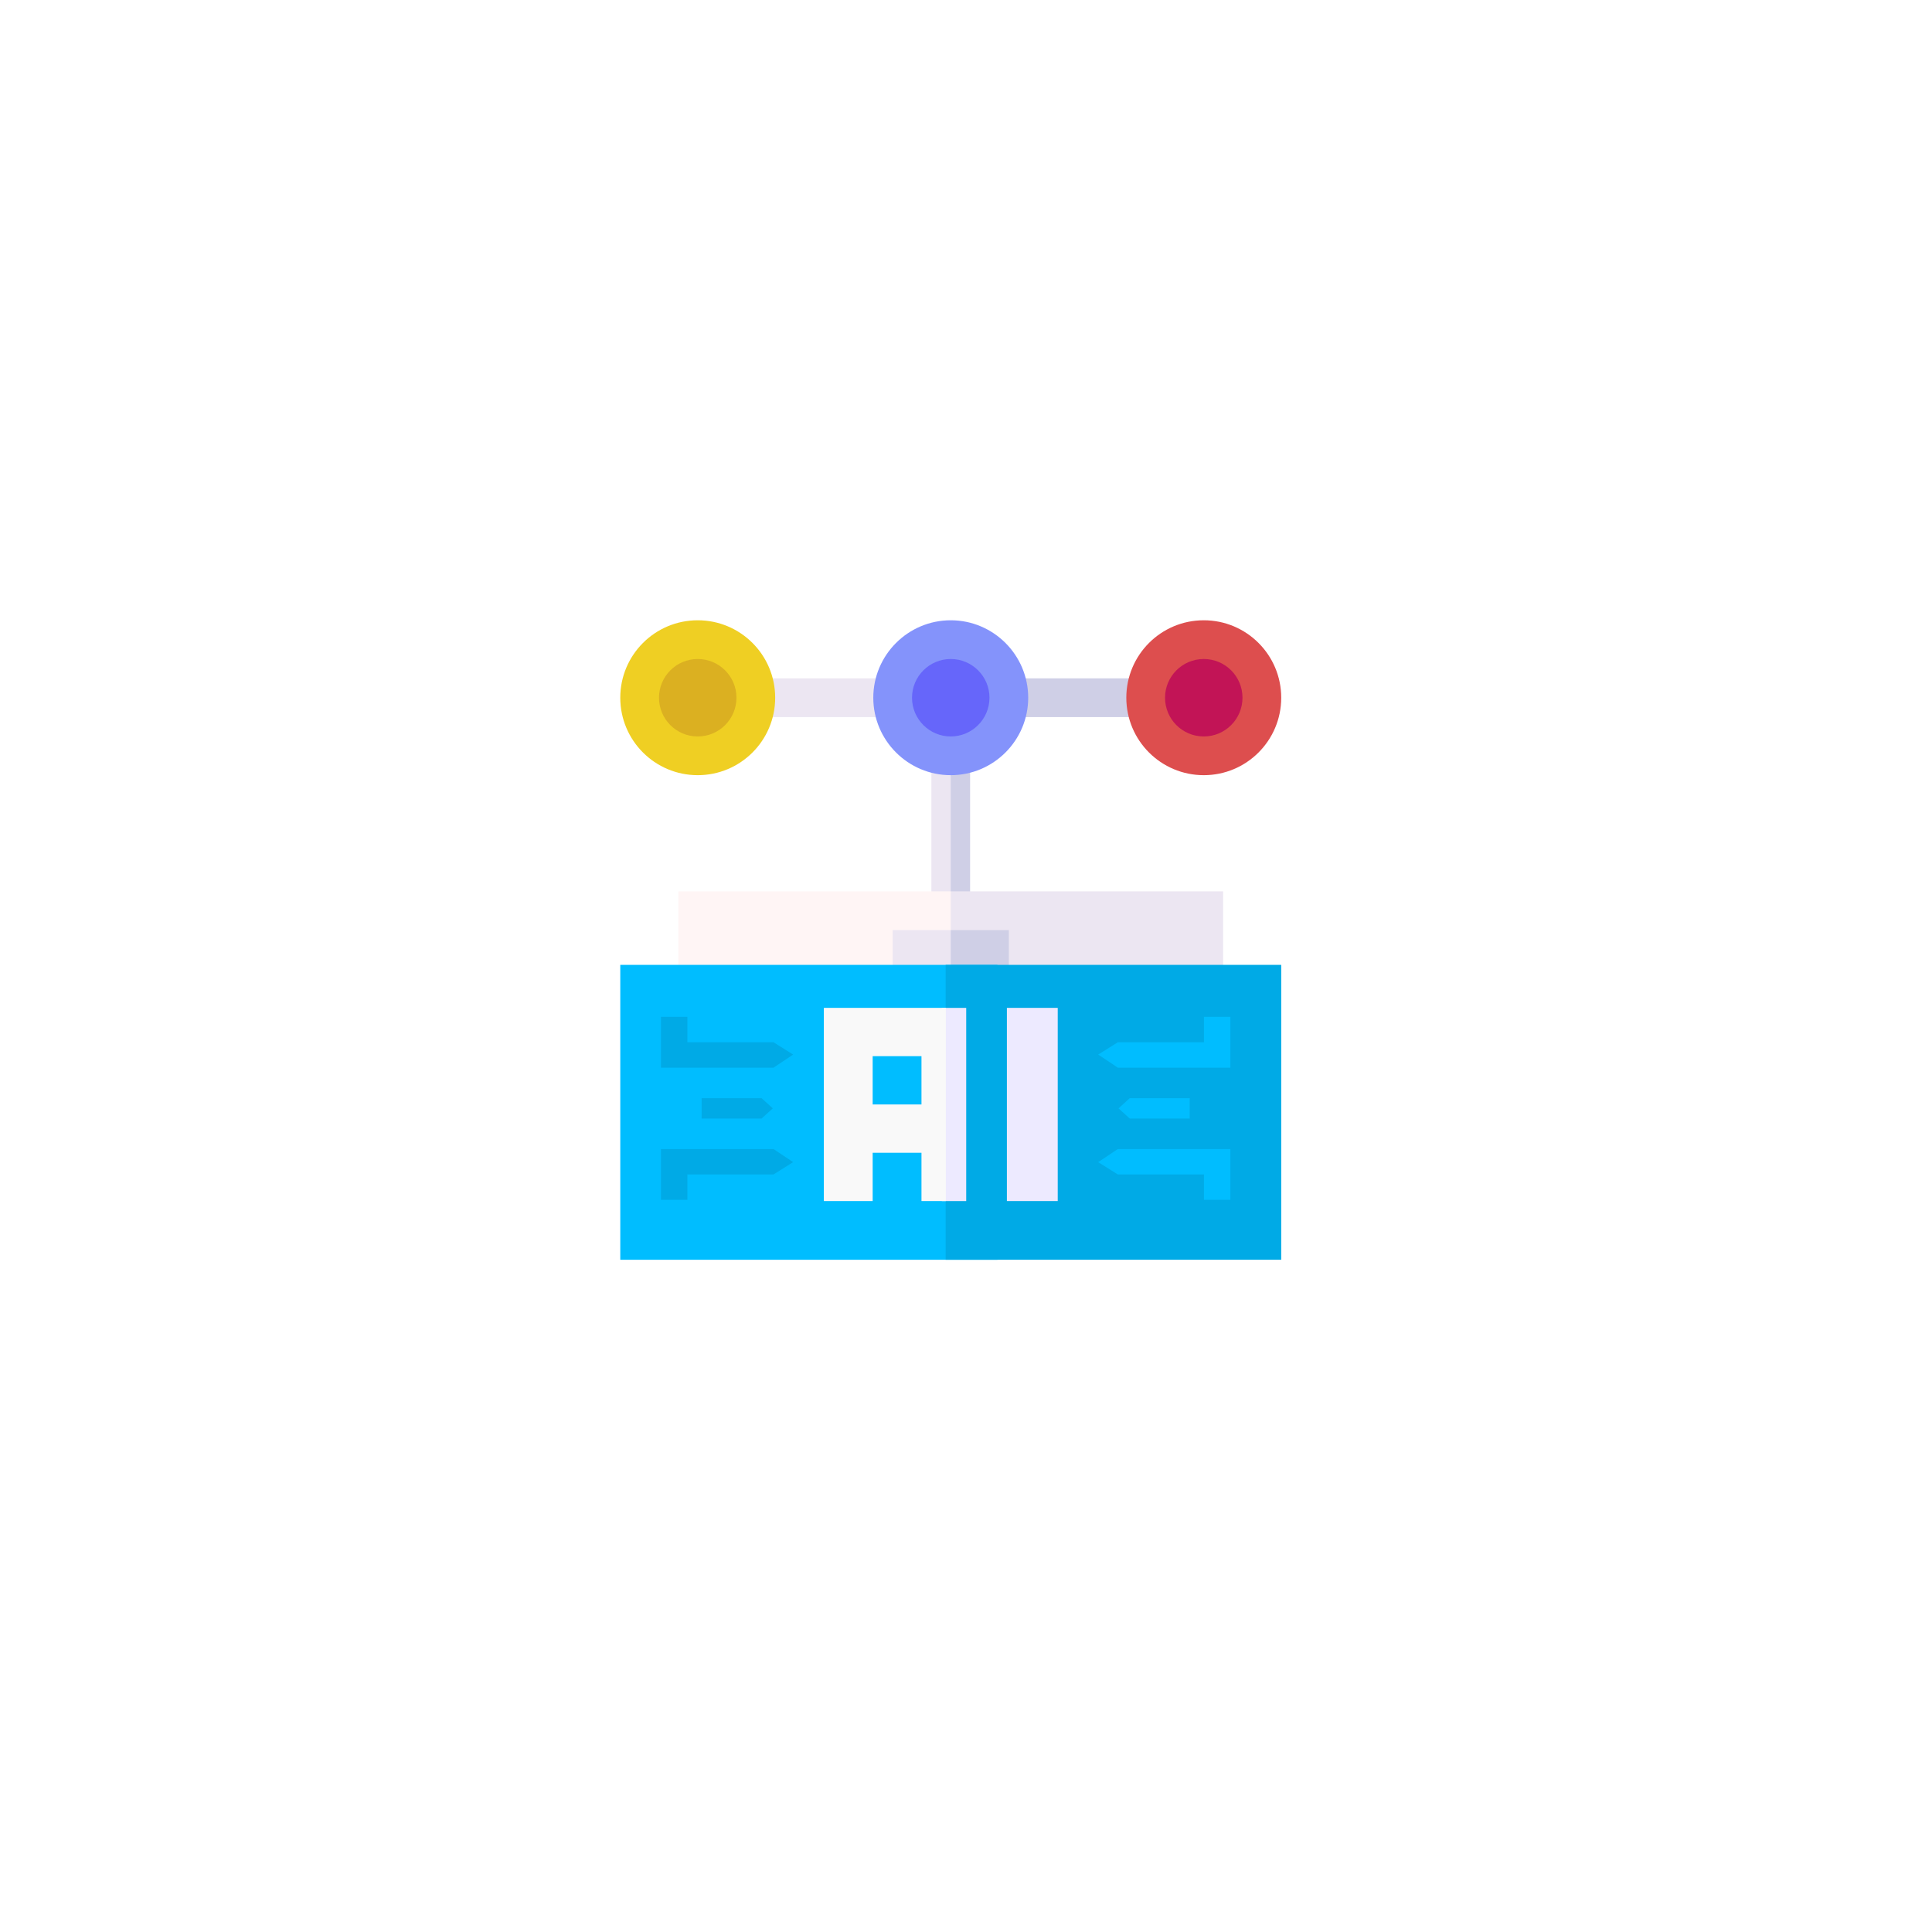 <svg width="190" height="190" viewBox="0 0 190 190" fill="none" xmlns="http://www.w3.org/2000/svg">
<g filter="url(#filter0_d_6007_5)">
<circle cx="95" cy="95" r="65" fill="white" fill-opacity="0.3" shape-rendering="crispEdges"/>
<circle cx="95" cy="95" r="64.5" stroke="white" shape-rendering="crispEdges"/>
</g>
<path d="M95.404 89.233L92.231 89.233L93.5 74.33L95.404 74.33L95.404 89.233Z" fill="#CFCFE6"/>
<path d="M91.596 89.233L93.5 89.233L93.5 74.33L91.596 74.33L91.596 89.233Z" fill="#ECE6F2"/>
<path d="M74.33 70.522L87.787 70.522L87.787 66.713L74.33 66.713L74.33 70.522Z" fill="#ECE6F2"/>
<path d="M99.213 70.522L112.67 70.522L112.67 66.713L99.213 66.713L99.213 70.522Z" fill="#CFCFE6"/>
<path d="M68.617 61C72.824 61 76.234 64.41 76.234 68.617C76.234 72.824 72.824 76.234 68.617 76.234C64.41 76.234 61 72.824 61 68.617C61 64.41 64.41 61 68.617 61Z" fill="#EFCF23"/>
<path d="M68.617 64.809C70.721 64.809 72.426 66.514 72.426 68.617C72.426 70.721 70.721 72.426 68.617 72.426C66.514 72.426 64.809 70.721 64.809 68.617C64.809 66.514 66.514 64.809 68.617 64.809Z" fill="#DBB021"/>
<path d="M118.383 61C122.59 61 126 64.41 126 68.617C126 72.824 122.59 76.234 118.383 76.234C114.176 76.234 110.766 72.824 110.766 68.617C110.766 64.41 114.176 61 118.383 61Z" fill="#DD4E4E"/>
<path d="M93.5 76.234L90.961 68.617L93.5 61C97.7 61 101.117 64.417 101.117 68.617C101.117 72.817 97.7 76.234 93.5 76.234Z" fill="#8493FB"/>
<path d="M85.883 68.617C85.883 64.417 89.3 61 93.5 61L93.5 76.234C89.3 76.234 85.883 72.817 85.883 68.617Z" fill="#8493FB"/>
<path d="M97.309 68.617C97.309 70.717 95.6 72.426 93.5 72.426L90.961 68.617L93.5 64.809C95.6 64.809 97.309 66.517 97.309 68.617Z" fill="#6666FA"/>
<path d="M89.691 68.617C89.691 66.517 91.4 64.809 93.5 64.809L93.5 72.426C91.4 72.426 89.691 70.717 89.691 68.617Z" fill="#6666FA"/>
<path d="M118.383 64.809C120.486 64.809 122.191 66.514 122.191 68.617C122.191 70.721 120.486 72.426 118.383 72.426C116.279 72.426 114.574 70.721 114.574 68.617C114.574 66.514 116.279 64.809 118.383 64.809Z" fill="#C21456"/>
<path d="M120.287 95.278L99.213 95.278L90.961 92.739L93.5 87.66L120.287 87.66L120.287 95.278Z" fill="#ECE6F2"/>
<path d="M66.713 95.278L66.713 87.66L93.5 87.66L93.5 92.739L87.787 95.278L66.713 95.278Z" fill="#FFF5F5"/>
<path d="M93.5 91.469L99.213 91.469L99.213 95.278L93.5 95.278L92.231 93.373L93.5 91.469Z" fill="#CFCFE6"/>
<path d="M87.787 95.278L93.5 95.278L93.5 91.469L87.787 91.469L87.787 95.278Z" fill="#ECE6F2"/>
<path d="M61 123.888L98.088 123.888L103 109.388L98.088 94.888L61 94.888L61 123.888Z" fill="#00BDFF"/>
<path d="M126 123.888L93 123.888L93 94.888L126 94.888L126 123.888Z" fill="#00AAE6"/>
<path d="M111.101 108L110 109L111.101 110H117C117 109.301 117 108.699 117 108C115.416 108 112.061 108 111.101 108Z" fill="#00BDFF"/>
<path d="M118.4 102.5C115.774 102.5 111.522 102.5 109.931 102.5L108 103.711L109.931 105H121C121 104.395 121 100.609 121 100C120.091 100 119.309 100 118.4 100V102.5Z" fill="#00BDFF"/>
<path d="M109.931 115.5H118.4V118H121C121 117.395 121 113.609 121 113C119.662 113 111.278 113 109.931 113L108 114.289L109.931 115.5Z" fill="#00BDFF"/>
<path d="M74.898 108L76 109L74.898 110H69C69 109.301 69 108.699 69 108C70.584 108 73.938 108 74.898 108Z" fill="#00AAE6"/>
<path d="M67.6 102.5C70.225 102.5 74.478 102.5 76.069 102.5L78 103.711L76.069 105H65C65 104.395 65 100.609 65 100C65.909 100 66.691 100 67.6 100V102.5Z" fill="#00AAE6"/>
<path d="M76.069 115.5H67.6V118H65C65 117.395 65 113.609 65 113C66.338 113 74.722 113 76.069 113L78 114.289L76.069 115.5Z" fill="#00AAE6"/>
<path d="M99.021 99.117L104.021 99.117L104.021 118.117L99.021 118.117L99.021 99.117Z" fill="#EDEAFF"/>
<path d="M95.021 99.117L92.621 99.117L91.021 110.755L92.621 118.117L95.021 118.117L95.021 99.117Z" fill="#EDEAFF"/>
<path d="M81.021 99.117L81.021 118.117L85.821 118.117L85.821 113.367L90.621 113.367L90.621 118.117L93.021 118.117L93.021 99.117L81.021 99.117ZM85.821 108.617L85.821 103.867L90.621 103.867L90.621 108.617L85.821 108.617Z" fill="#F9F9F9"/>
<defs>
<filter id="filter0_d_6007_5" x="0" y="0" width="190" height="190" filterUnits="userSpaceOnUse" color-interpolation-filters="sRGB">
<feFlood flood-opacity="0" result="BackgroundImageFix"/>
<feColorMatrix in="SourceAlpha" type="matrix" values="0 0 0 0 0 0 0 0 0 0 0 0 0 0 0 0 0 0 127 0" result="hardAlpha"/>
<feOffset/>
<feGaussianBlur stdDeviation="15"/>
<feComposite in2="hardAlpha" operator="out"/>
<feColorMatrix type="matrix" values="0 0 0 0 0.004 0 0 0 0 0.047 0 0 0 0 0.353 0 0 0 0.1 0"/>
<feBlend mode="normal" in2="BackgroundImageFix" result="effect1_dropShadow_6007_5"/>
<feBlend mode="normal" in="SourceGraphic" in2="effect1_dropShadow_6007_5" result="shape"/>
</filter>
</defs>
</svg>
